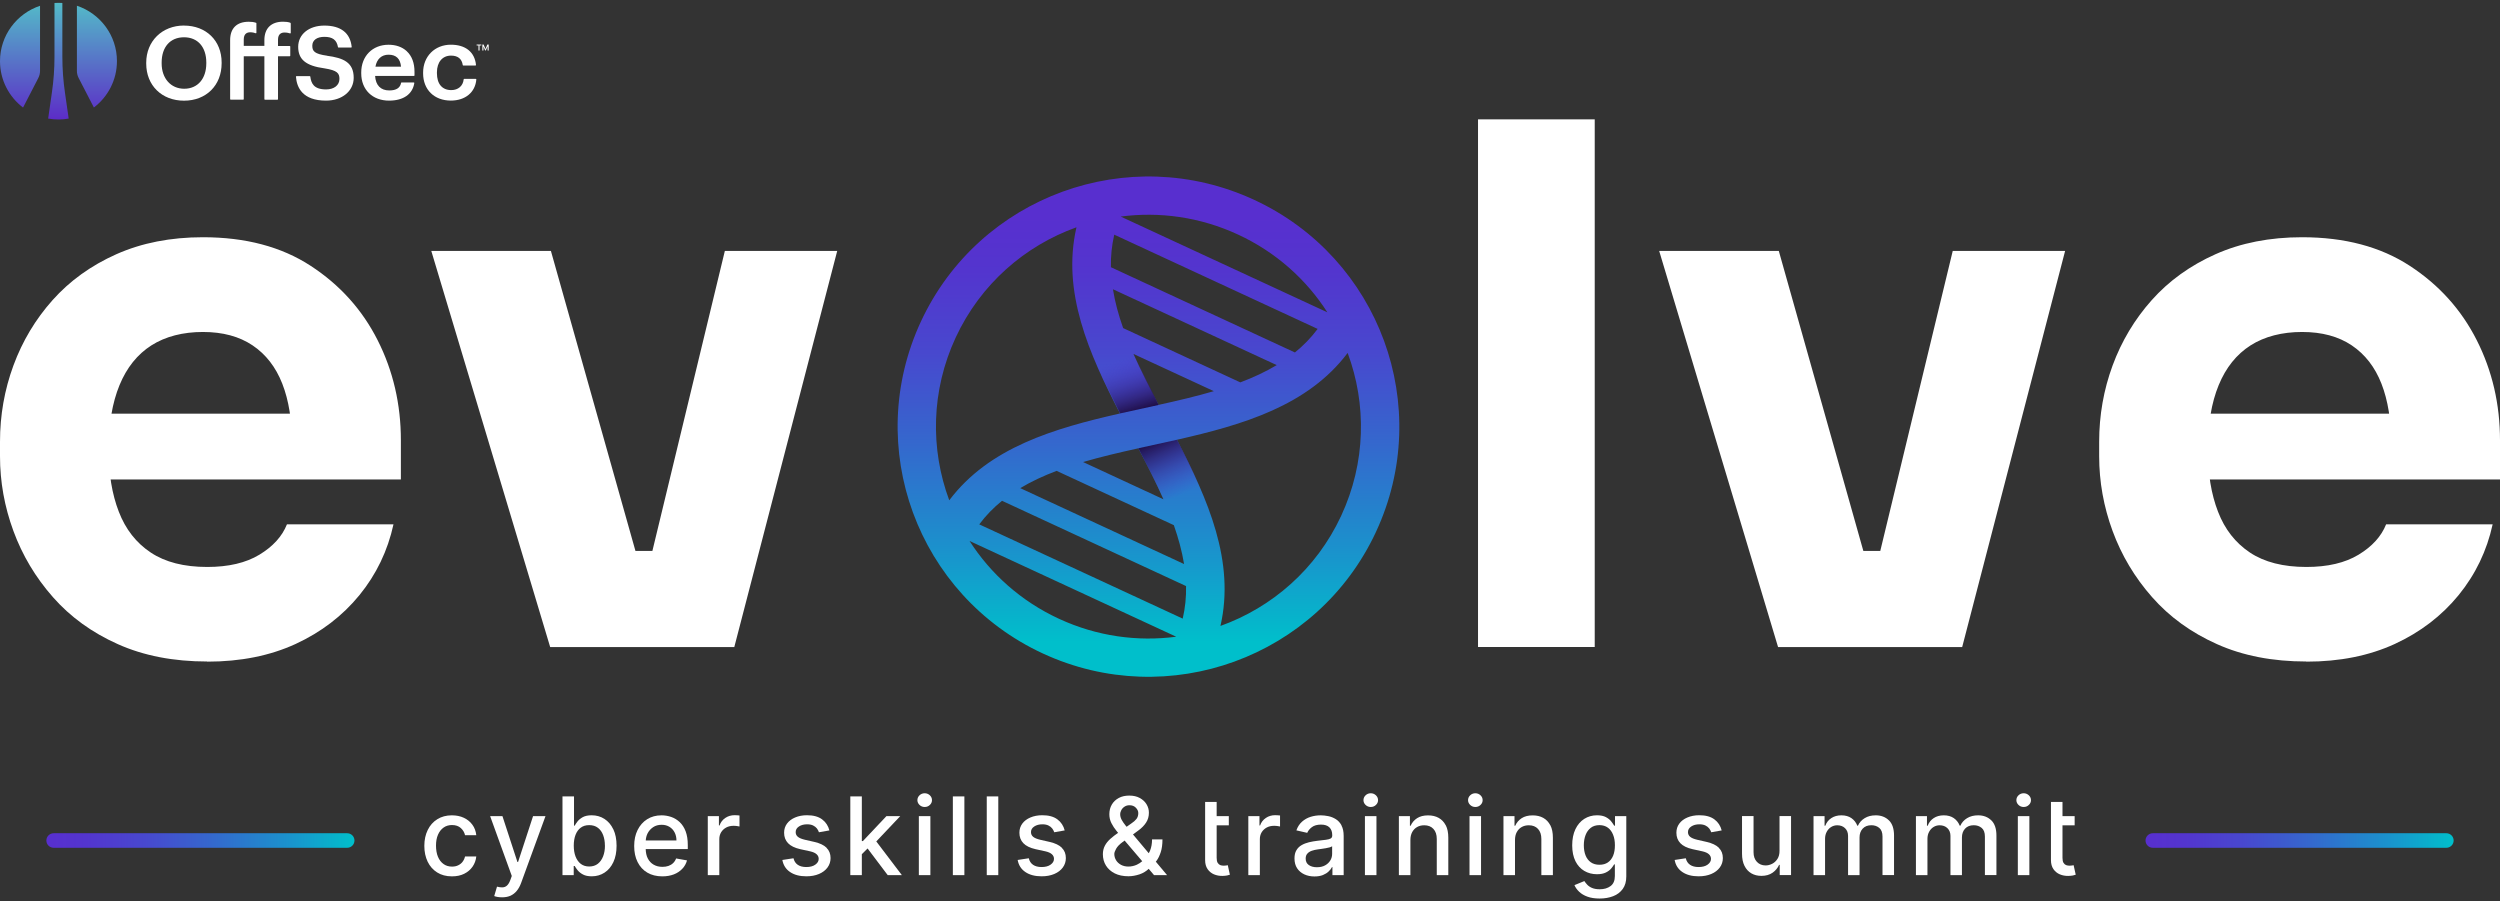 <svg width="100%" height="100%" viewBox="0 0 441 159" fill="none" xmlns="http://www.w3.org/2000/svg">
<rect x="0" y="0" width="441" height="159" fill="#333333" stroke="none"/>
<g clip-path="url(#clip0_155_20)">
<path d="M36.572 116.69C30.608 116.69 25.34 115.671 20.783 113.626C16.227 111.59 12.408 108.826 9.336 105.334C6.264 101.851 3.947 97.958 2.368 93.671C0.789 89.375 0 84.977 0 80.476V77.925C0 73.253 0.789 68.769 2.368 64.474C3.947 60.187 6.247 56.336 9.276 52.938C12.305 49.541 16.055 46.837 20.526 44.843C25.005 42.85 30.093 41.848 35.808 41.848C43.308 41.848 49.641 43.526 54.798 46.889C59.955 50.252 63.894 54.624 66.622 60.024C69.351 65.424 70.716 71.311 70.716 77.686V84.575H8.692V72.971H58.299L51.52 78.456C51.52 74.203 50.945 70.618 49.795 67.683C48.645 64.747 46.895 62.497 44.552 60.922C42.21 59.348 39.292 58.561 35.791 58.561C32.29 58.561 29.184 59.348 26.712 60.922C24.241 62.497 22.362 64.833 21.083 67.939C19.805 71.046 19.161 74.845 19.161 79.355C19.161 83.522 19.753 87.15 20.955 90.256C22.147 93.363 24.027 95.759 26.584 97.462C29.141 99.165 32.462 100.012 36.555 100.012C40.305 100.012 43.377 99.293 45.762 97.847C48.148 96.4 49.769 94.621 50.619 92.49H69.411C68.39 97.162 66.382 101.329 63.404 104.983C60.418 108.637 56.669 111.504 52.155 113.592C47.633 115.671 42.433 116.715 36.555 116.715L36.572 116.69Z" fill="white"/>
<path d="M97.05 114.14L76.079 44.261H97.179L116.872 114.14H97.05ZM103.314 114.14V97.179H124.029V114.14H103.314ZM110.986 114.14L127.864 44.261H147.686L129.529 114.14H110.986Z" fill="white"/>
<path d="M260.723 114.14V21.054H281.309V114.131H260.723V114.14Z" fill="white"/>
<path d="M313.65 114.14L292.678 44.261H313.779L333.472 114.14H313.65ZM319.914 114.14V97.179H340.629V114.14H319.914ZM327.586 114.14L344.464 44.261H364.286L346.129 114.14H327.586Z" fill="white"/>
<path d="M406.865 116.69C400.893 116.69 395.633 115.671 391.076 113.626C386.52 111.59 382.701 108.826 379.629 105.334C376.557 101.851 374.24 97.958 372.661 93.671C371.083 89.375 370.293 84.977 370.293 80.476V77.925C370.293 73.253 371.083 68.769 372.661 64.474C374.24 60.187 376.54 56.336 379.569 52.938C382.598 49.541 386.348 46.837 390.819 44.843C395.289 42.85 400.386 41.848 406.093 41.848C413.592 41.848 419.925 43.526 425.082 46.889C430.24 50.252 434.178 54.624 436.907 60.024C439.636 65.424 441 71.311 441 77.686V84.575H378.986V72.971H428.592L421.813 78.456C421.813 74.203 421.238 70.618 420.088 67.683C418.938 64.747 417.188 62.497 414.845 60.922C412.503 59.348 409.585 58.561 406.084 58.561C402.583 58.561 399.477 59.348 397.006 60.922C394.534 62.497 392.655 64.833 391.376 67.939C390.098 71.046 389.463 74.845 389.463 79.355C389.463 83.522 390.055 87.15 391.256 90.256C392.449 93.363 394.328 95.759 396.877 97.462C399.434 99.165 402.763 100.012 406.848 100.012C410.598 100.012 413.67 99.293 416.055 97.847C418.441 96.4 420.063 94.621 420.912 92.49H439.704C438.683 97.162 436.675 101.329 433.698 104.983C430.711 108.637 426.962 111.504 422.448 113.592C417.926 115.671 412.734 116.715 406.848 116.715L406.865 116.69Z" fill="white"/>
<path d="M431.535 149.549H379.758C379.046 149.549 378.471 148.976 378.471 148.266C378.471 147.555 379.046 146.982 379.758 146.982H431.535C432.247 146.982 432.822 147.555 432.822 148.266C432.822 148.976 432.247 149.549 431.535 149.549Z" fill="url(#paint0_linear_155_20)"/>
<path fill-rule="evenodd" clip-rule="evenodd" d="M183.95 115.269C161.794 105 152.174 78.764 162.471 56.669C172.769 34.575 199.078 24.982 221.234 35.251C243.39 45.519 253.009 71.756 242.712 93.85C232.415 115.945 206.105 125.538 183.95 115.269ZM215.287 110.417C224.366 107.157 232.192 100.422 236.576 91.001C240.961 81.579 241.081 71.276 237.726 62.257C230.698 71.593 219.234 74.939 207.607 77.575C213.09 88.143 217.904 99.036 215.287 110.417ZM189.888 40.094C180.809 43.354 172.983 50.089 168.598 59.51C164.213 68.932 164.093 79.235 167.448 88.254C174.476 78.918 185.94 75.572 197.567 72.936C192.084 62.368 187.262 51.475 189.888 40.103V40.094ZM228.416 62.172L195.963 47.137C195.928 45.211 196.109 43.303 196.555 41.395L232.432 58.021C231.256 59.596 229.909 60.974 228.416 62.18V62.172ZM204.372 71.43C202.785 68.41 201.257 65.415 199.944 62.437L214.12 69C210.997 69.916 207.71 70.686 204.372 71.422V71.43ZM218.788 67.451L198.125 57.876C197.31 55.583 196.684 53.298 196.323 51.022L225.215 64.405C223.233 65.594 221.079 66.587 218.797 67.451H218.788ZM207.058 92.635L186.387 83.06C184.104 83.924 181.95 84.917 179.968 86.106L208.869 99.498C208.5 97.222 207.873 94.937 207.067 92.644L207.058 92.635ZM191.055 81.502L205.23 88.074C203.917 85.096 202.39 82.101 200.802 79.081C197.464 79.817 194.178 80.587 191.055 81.502ZM207.487 112.317L171.027 95.425C174.734 101.209 180.088 106.044 186.798 109.151C193.509 112.257 200.665 113.215 207.487 112.317ZM172.743 92.498L208.628 109.125C209.074 107.217 209.263 105.3 209.22 103.383L176.759 88.34C175.266 89.546 173.91 90.924 172.743 92.498ZM234.148 55.095C230.441 49.31 225.087 44.475 218.376 41.369C211.666 38.263 204.509 37.304 197.688 38.203L234.148 55.095Z" fill="url(#paint1_linear_155_20)"/>
<path d="M81.579 152.039C81.793 151.774 81.948 151.449 82.034 151.081H84.016C83.947 151.757 83.724 152.356 83.355 152.887C82.986 153.417 82.497 153.828 81.879 154.136C81.261 154.444 80.549 154.589 79.717 154.589C78.704 154.589 77.838 154.358 77.108 153.896C76.379 153.434 75.821 152.801 75.435 151.997C75.049 151.184 74.852 150.259 74.852 149.215C74.852 148.172 75.049 147.222 75.452 146.409C75.847 145.596 76.413 144.963 77.143 144.509C77.872 144.055 78.722 143.824 79.708 143.824C80.498 143.824 81.21 143.97 81.828 144.261C82.446 144.552 82.952 144.963 83.329 145.485C83.716 146.007 83.939 146.623 84.016 147.324H82.034C81.922 146.837 81.673 146.417 81.287 146.066C80.901 145.716 80.378 145.536 79.734 145.536C79.168 145.536 78.67 145.681 78.25 145.981C77.829 146.28 77.494 146.7 77.263 147.239C77.022 147.786 76.911 148.428 76.911 149.164C76.911 149.9 77.022 150.585 77.254 151.132C77.486 151.689 77.812 152.108 78.241 152.416C78.661 152.724 79.168 152.869 79.743 152.869C80.129 152.869 80.481 152.801 80.79 152.655C81.107 152.51 81.373 152.305 81.588 152.039H81.579Z" fill="white"/>
<path d="M94.047 143.961H96.227L91.919 155.77C91.722 156.309 91.464 156.772 91.155 157.148C90.846 157.525 90.477 157.807 90.057 158.004C89.628 158.192 89.139 158.286 88.572 158.286C88.263 158.286 87.989 158.26 87.74 158.218C87.491 158.175 87.302 158.115 87.182 158.064L87.671 156.404C88.04 156.506 88.375 156.549 88.667 156.532C88.959 156.515 89.216 156.412 89.439 156.207C89.662 156.001 89.859 155.676 90.031 155.214L90.28 154.521L86.462 143.97H88.632L91.275 152.057H91.387L94.03 143.97L94.047 143.961Z" fill="white"/>
<path d="M108.197 146.297C108.575 147.102 108.763 148.06 108.763 149.19C108.763 150.319 108.575 151.278 108.197 152.082C107.819 152.886 107.305 153.503 106.644 153.93C105.983 154.358 105.237 154.581 104.396 154.581C103.761 154.581 103.246 154.478 102.843 154.264C102.439 154.05 102.13 153.802 101.899 153.52C101.676 153.237 101.495 152.981 101.375 152.758H101.204V154.375H99.221V140.487H101.255V145.647H101.375C101.495 145.433 101.658 145.176 101.881 144.894C102.105 144.612 102.413 144.363 102.808 144.141C103.203 143.927 103.726 143.816 104.37 143.816C105.211 143.816 105.966 144.03 106.627 144.458C107.287 144.885 107.811 145.493 108.188 146.297H108.197ZM106.704 149.164C106.704 148.479 106.601 147.863 106.395 147.316C106.189 146.768 105.88 146.332 105.468 146.024C105.056 145.707 104.55 145.553 103.932 145.553C103.314 145.553 102.843 145.707 102.439 146.006C102.036 146.306 101.727 146.734 101.521 147.273C101.315 147.812 101.212 148.454 101.212 149.173C101.212 149.891 101.315 150.55 101.53 151.098C101.744 151.646 102.053 152.082 102.456 152.39C102.86 152.698 103.357 152.852 103.941 152.852C104.524 152.852 105.056 152.69 105.468 152.364C105.872 152.039 106.181 151.603 106.395 151.047C106.61 150.49 106.713 149.866 106.713 149.164H106.704Z" fill="white"/>
<path d="M121.317 149.78H113.903C113.92 150.413 114.032 150.961 114.264 151.415C114.513 151.902 114.856 152.27 115.302 152.527C115.748 152.784 116.263 152.912 116.855 152.912C117.241 152.912 117.593 152.861 117.911 152.75C118.228 152.638 118.503 152.476 118.734 152.253C118.966 152.031 119.146 151.757 119.266 151.432L121.189 151.774C121.034 152.339 120.759 152.835 120.356 153.254C119.961 153.674 119.464 154.008 118.872 154.239C118.271 154.47 117.602 154.589 116.838 154.589C115.808 154.589 114.924 154.367 114.186 153.931C113.44 153.494 112.874 152.869 112.47 152.065C112.067 151.261 111.87 150.319 111.87 149.241C111.87 148.163 112.067 147.23 112.47 146.417C112.874 145.604 113.431 144.971 114.161 144.509C114.882 144.055 115.731 143.824 116.701 143.824C117.293 143.824 117.859 143.927 118.417 144.115C118.975 144.312 119.464 144.612 119.91 145.031C120.348 145.45 120.699 145.989 120.948 146.648C121.197 147.307 121.326 148.112 121.326 149.061V149.78H121.317ZM119.326 148.257C119.326 147.727 119.215 147.247 119 146.837C118.786 146.417 118.477 146.092 118.091 145.853C117.696 145.613 117.241 145.493 116.709 145.493C116.134 145.493 115.637 145.63 115.216 145.912C114.796 146.195 114.47 146.554 114.238 146.999C114.041 147.393 113.938 147.812 113.912 148.257H119.326Z" fill="white"/>
<path d="M130.035 143.816C130.207 143.816 130.344 143.833 130.447 143.85V145.793C130.37 145.767 130.224 145.741 130.01 145.716C129.804 145.681 129.589 145.673 129.383 145.673C128.903 145.673 128.474 145.776 128.105 145.972C127.727 146.178 127.435 146.452 127.212 146.802C126.998 147.162 126.886 147.564 126.886 148.018V154.376H124.853V143.961H126.818V145.613H126.929C127.118 145.057 127.461 144.612 127.942 144.287C128.422 143.961 128.971 143.799 129.581 143.799C129.709 143.799 129.855 143.799 130.035 143.816Z" fill="white"/>
<path d="M145.807 149.566C146.279 150.028 146.511 150.627 146.511 151.363C146.511 151.988 146.331 152.544 145.97 153.032C145.61 153.52 145.112 153.896 144.469 154.17C143.825 154.444 143.087 154.581 142.238 154.581C141.071 154.581 140.118 154.333 139.372 153.828C138.625 153.323 138.179 152.621 138.007 151.697L139.972 151.398C140.092 151.911 140.35 152.296 140.727 152.553C141.105 152.81 141.603 152.946 142.22 152.946C142.89 152.946 143.422 152.81 143.816 152.527C144.211 152.245 144.417 151.911 144.417 151.509C144.417 151.184 144.297 150.91 144.048 150.687C143.808 150.465 143.439 150.302 142.941 150.182L141.174 149.797C140.195 149.575 139.475 149.224 139.011 148.736C138.548 148.249 138.316 147.641 138.316 146.897C138.316 146.28 138.488 145.741 138.831 145.279C139.174 144.817 139.655 144.458 140.264 144.201C140.873 143.944 141.568 143.807 142.349 143.807C143.482 143.807 144.366 144.047 145.018 144.535C145.67 145.022 146.099 145.673 146.305 146.486L144.46 146.811C144.383 146.571 144.263 146.349 144.1 146.135C143.928 145.921 143.714 145.75 143.43 145.613C143.147 145.476 142.795 145.408 142.375 145.408C141.8 145.408 141.319 145.536 140.933 145.793C140.547 146.049 140.358 146.375 140.358 146.777C140.358 147.128 140.487 147.401 140.745 147.615C141.002 147.829 141.422 148 141.997 148.137L143.653 148.514C144.615 148.736 145.335 149.079 145.807 149.541V149.566Z" fill="white"/>
<path d="M159.091 154.375H156.593L153.041 149.669L152.028 150.679V154.375H149.995V140.487H152.028V148.368H152.209L156.37 143.961H158.807L154.577 148.428L159.091 154.375Z" fill="white"/>
<path d="M162.205 141.993C161.957 141.754 161.828 141.471 161.828 141.146C161.828 140.821 161.957 140.521 162.205 140.29C162.454 140.051 162.763 139.931 163.115 139.931C163.467 139.931 163.767 140.051 164.025 140.29C164.273 140.53 164.402 140.812 164.402 141.146C164.402 141.48 164.273 141.762 164.025 141.993C163.776 142.233 163.475 142.353 163.115 142.353C162.755 142.353 162.463 142.233 162.205 141.993ZM162.085 154.375V143.961H164.119V154.375H162.085Z" fill="white"/>
<path d="M168.083 154.375V140.487H170.117V154.375H168.083Z" fill="white"/>
<path d="M174.064 154.375V140.487H176.098V154.375H174.064Z" fill="white"/>
<path d="M187.313 149.566C187.785 150.028 188.017 150.627 188.017 151.363C188.017 151.988 187.837 152.544 187.476 153.032C187.116 153.52 186.618 153.896 185.975 154.17C185.331 154.444 184.593 154.581 183.744 154.581C182.577 154.581 181.624 154.333 180.878 153.828C180.131 153.323 179.685 152.621 179.513 151.697L181.478 151.398C181.598 151.911 181.856 152.296 182.233 152.553C182.611 152.81 183.109 152.946 183.726 152.946C184.396 152.946 184.928 152.81 185.322 152.527C185.717 152.245 185.923 151.911 185.923 151.509C185.923 151.184 185.803 150.91 185.554 150.687C185.314 150.465 184.945 150.302 184.447 150.182L182.68 149.797C181.701 149.575 180.981 149.224 180.517 148.736C180.054 148.249 179.822 147.641 179.822 146.897C179.822 146.28 179.994 145.741 180.337 145.279C180.68 144.817 181.161 144.458 181.77 144.201C182.379 143.944 183.074 143.807 183.855 143.807C184.988 143.807 185.872 144.047 186.524 144.535C187.176 145.022 187.605 145.673 187.811 146.486L185.966 146.811C185.889 146.571 185.769 146.349 185.606 146.135C185.434 145.921 185.22 145.75 184.936 145.613C184.653 145.476 184.301 145.408 183.881 145.408C183.306 145.408 182.825 145.536 182.439 145.793C182.053 146.049 181.864 146.375 181.864 146.777C181.864 147.128 181.993 147.401 182.251 147.615C182.508 147.829 182.928 148 183.503 148.137L185.159 148.514C186.121 148.736 186.841 149.079 187.313 149.541V149.566Z" fill="white"/>
<path d="M203.883 151.996L205.874 154.375H203.574L202.63 153.263C202.175 153.691 201.652 154.016 201.026 154.23C200.356 154.452 199.696 154.572 199.052 154.572C198.117 154.572 197.31 154.401 196.641 154.067C195.971 153.725 195.448 153.263 195.088 152.681C194.727 152.099 194.547 151.432 194.547 150.687C194.547 150.122 194.667 149.618 194.899 149.181C195.131 148.736 195.465 148.334 195.886 147.957C196.272 147.607 196.727 147.264 197.233 146.913C197.156 146.819 197.061 146.708 196.984 146.614C196.598 146.143 196.289 145.673 196.049 145.193C195.808 144.714 195.688 144.192 195.688 143.628C195.688 142.986 195.834 142.421 196.126 141.925C196.418 141.428 196.83 141.043 197.353 140.761C197.876 140.478 198.494 140.342 199.206 140.342C199.919 140.342 200.536 140.478 201.051 140.761C201.566 141.043 201.961 141.403 202.244 141.865C202.527 142.327 202.665 142.823 202.665 143.362C202.665 144.021 202.502 144.603 202.167 145.108C201.841 145.613 201.386 146.075 200.811 146.494L199.859 147.196L202.639 150.508C202.716 150.353 202.81 150.208 202.871 150.045C203.111 149.455 203.222 148.796 203.222 148.069H205.059C205.059 148.967 204.956 149.72 204.75 150.336C204.544 150.952 204.304 151.457 204.012 151.842C203.969 151.902 203.926 151.945 203.883 151.996ZM200.571 152.518C200.897 152.373 201.197 152.159 201.489 151.919L198.383 148.274L198.014 148.548C197.473 148.942 197.096 149.335 196.881 149.729C196.666 150.114 196.564 150.413 196.564 150.636C196.564 151.029 196.666 151.397 196.872 151.74C197.078 152.082 197.37 152.347 197.739 152.553C198.117 152.758 198.554 152.861 199.052 152.861C199.55 152.861 200.073 152.749 200.562 152.527L200.571 152.518ZM197.602 143.653C197.602 143.97 197.688 144.286 197.859 144.612C198.039 144.937 198.263 145.262 198.537 145.604C198.597 145.681 198.666 145.767 198.734 145.844L199.584 145.245C199.962 144.997 200.262 144.731 200.476 144.458C200.691 144.175 200.794 143.833 200.794 143.422C200.794 143.097 200.657 142.789 200.373 142.489C200.09 142.19 199.713 142.044 199.241 142.044C198.915 142.044 198.632 142.121 198.383 142.284C198.134 142.438 197.945 142.643 197.808 142.892C197.67 143.14 197.602 143.396 197.602 143.67V143.653Z" fill="white"/>
<path d="M216.583 152.621L216.952 154.298C216.832 154.341 216.669 154.393 216.454 154.435C216.24 154.478 215.965 154.504 215.639 154.512C215.107 154.521 214.601 154.427 214.137 154.23C213.674 154.033 213.305 153.725 213.013 153.306C212.73 152.887 212.584 152.365 212.584 151.74V141.463H214.618V143.961H216.763V145.587H214.618V151.321C214.618 151.714 214.678 152.005 214.798 152.202C214.918 152.399 215.073 152.527 215.253 152.604C215.442 152.673 215.648 152.707 215.871 152.707C216.034 152.707 216.18 152.698 216.3 152.673C216.42 152.647 216.514 152.63 216.583 152.621Z" fill="white"/>
<path d="M225.387 143.816C225.558 143.816 225.696 143.833 225.799 143.85V145.793C225.722 145.767 225.576 145.741 225.361 145.716C225.155 145.681 224.941 145.673 224.735 145.673C224.254 145.673 223.825 145.776 223.456 145.972C223.079 146.178 222.787 146.452 222.564 146.802C222.349 147.162 222.238 147.564 222.238 148.018V154.376H220.204V143.961H222.169V145.613H222.281C222.469 145.057 222.813 144.612 223.293 144.287C223.774 143.961 224.323 143.799 224.932 143.799C225.061 143.799 225.207 143.799 225.387 143.816Z" fill="white"/>
<path d="M236.628 145.604C236.894 146.084 237.023 146.7 237.023 147.461V154.375H235.04V152.955H234.963C234.834 153.22 234.637 153.477 234.371 153.725C234.105 153.982 233.77 154.187 233.359 154.358C232.947 154.521 232.449 154.607 231.874 154.607C231.213 154.607 230.613 154.487 230.081 154.239C229.549 153.99 229.12 153.631 228.811 153.16C228.502 152.69 228.347 152.116 228.347 151.432C228.347 150.841 228.459 150.362 228.691 149.977C228.914 149.601 229.223 149.293 229.609 149.079C229.995 148.856 230.424 148.693 230.904 148.574C231.385 148.462 231.865 148.377 232.363 148.317C232.99 148.249 233.496 148.189 233.891 148.137C234.277 148.086 234.568 148.009 234.74 147.906C234.92 147.795 235.006 147.624 235.006 147.376V147.324C235.006 146.734 234.843 146.272 234.508 145.947C234.174 145.621 233.685 145.459 233.024 145.459C232.363 145.459 231.797 145.613 231.411 145.912C231.016 146.212 230.75 146.546 230.596 146.914L228.682 146.477C228.905 145.844 229.24 145.331 229.677 144.945C230.115 144.552 230.621 144.269 231.188 144.09C231.763 143.91 232.363 143.824 232.99 143.824C233.41 143.824 233.848 143.876 234.32 143.97C234.792 144.064 235.229 144.244 235.641 144.5C236.053 144.757 236.388 145.125 236.654 145.604H236.628ZM234.989 149.275C234.912 149.344 234.774 149.412 234.568 149.472C234.363 149.532 234.131 149.583 233.865 149.626C233.599 149.669 233.341 149.712 233.093 149.746C232.844 149.78 232.638 149.806 232.466 149.832C232.071 149.883 231.711 149.969 231.385 150.08C231.059 150.2 230.801 150.362 230.613 150.585C230.415 150.799 230.321 151.09 230.321 151.457C230.321 151.962 230.51 152.339 230.879 152.596C231.248 152.852 231.728 152.981 232.303 152.981C232.878 152.981 233.35 152.869 233.753 152.647C234.157 152.424 234.457 152.133 234.671 151.774C234.886 151.415 234.989 151.03 234.989 150.619V149.275Z" fill="white"/>
<path d="M240.893 141.993C240.644 141.754 240.515 141.471 240.515 141.146C240.515 140.821 240.644 140.521 240.893 140.29C241.141 140.051 241.45 139.931 241.802 139.931C242.154 139.931 242.454 140.051 242.712 140.29C242.961 140.53 243.089 140.812 243.089 141.146C243.089 141.48 242.961 141.762 242.712 141.993C242.463 142.233 242.163 142.353 241.802 142.353C241.442 142.353 241.15 142.233 240.893 141.993ZM240.772 154.375V143.961H242.806V154.375H240.772Z" fill="white"/>
<path d="M255.043 145.587C255.334 146.169 255.48 146.888 255.48 147.752V154.375H253.446V147.992C253.446 147.239 253.249 146.648 252.854 146.22C252.46 145.793 251.919 145.579 251.233 145.579C250.761 145.579 250.34 145.681 249.98 145.887C249.611 146.092 249.328 146.392 249.113 146.777C248.899 147.17 248.796 147.641 248.796 148.189V154.375H246.762V143.961H248.71V145.656H248.839C249.079 145.108 249.456 144.663 249.971 144.329C250.486 143.996 251.138 143.833 251.919 143.833C252.631 143.833 253.258 143.978 253.79 144.278C254.322 144.577 254.734 145.014 255.034 145.596L255.043 145.587Z" fill="white"/>
<path d="M259.342 141.993C259.093 141.754 258.964 141.471 258.964 141.146C258.964 140.821 259.093 140.521 259.342 140.29C259.591 140.051 259.899 139.931 260.251 139.931C260.603 139.931 260.903 140.051 261.161 140.29C261.41 140.53 261.538 140.812 261.538 141.146C261.538 141.48 261.41 141.762 261.161 141.993C260.912 142.233 260.612 142.353 260.251 142.353C259.891 142.353 259.599 142.233 259.342 141.993ZM259.222 154.375V143.961H261.255V154.375H259.222Z" fill="white"/>
<path d="M273.492 145.587C273.783 146.169 273.929 146.888 273.929 147.752V154.375H271.895V147.992C271.895 147.239 271.698 146.648 271.303 146.22C270.909 145.793 270.368 145.579 269.682 145.579C269.21 145.579 268.789 145.681 268.429 145.887C268.06 146.092 267.777 146.392 267.562 146.777C267.348 147.17 267.245 147.641 267.245 148.189V154.375H265.211V143.961H267.159V145.656H267.288C267.528 145.108 267.905 144.663 268.42 144.329C268.935 143.996 269.587 143.833 270.368 143.833C271.08 143.833 271.707 143.978 272.239 144.278C272.771 144.577 273.183 145.014 273.483 145.596L273.492 145.587Z" fill="white"/>
<path d="M284.887 143.961H286.878V154.607C286.878 155.505 286.672 156.232 286.251 156.814C285.831 157.388 285.273 157.815 284.561 158.089C283.849 158.363 283.051 158.5 282.167 158.5C281.335 158.5 280.622 158.389 280.03 158.175C279.43 157.961 278.949 157.67 278.571 157.311C278.194 156.951 277.911 156.566 277.731 156.138L279.481 155.419C279.61 155.616 279.764 155.83 279.979 156.053C280.185 156.275 280.459 156.472 280.82 156.626C281.171 156.78 281.635 156.866 282.193 156.866C282.965 156.866 283.6 156.677 284.106 156.301C284.612 155.924 284.861 155.334 284.861 154.521V152.476H284.733C284.612 152.698 284.432 152.946 284.209 153.212C283.986 153.477 283.669 153.717 283.265 153.913C282.862 154.11 282.347 154.213 281.704 154.213C280.88 154.213 280.133 154.016 279.472 153.631C278.812 153.246 278.288 152.673 277.911 151.92C277.533 151.158 277.336 150.225 277.336 149.121C277.336 148.017 277.525 147.068 277.902 146.272C278.28 145.476 278.803 144.877 279.464 144.449C280.125 144.03 280.88 143.816 281.712 143.816C282.356 143.816 282.888 143.927 283.282 144.141C283.677 144.355 283.995 144.603 284.218 144.894C284.441 145.177 284.612 145.433 284.741 145.647H284.887V143.961ZM284.552 150.953C284.767 150.439 284.87 149.823 284.87 149.104C284.87 148.385 284.767 147.786 284.552 147.256C284.346 146.725 284.038 146.306 283.634 146.007C283.231 145.707 282.733 145.553 282.141 145.553C281.549 145.553 281.017 145.707 280.614 146.024C280.21 146.34 279.902 146.76 279.696 147.299C279.49 147.838 279.387 148.437 279.387 149.104C279.387 149.772 279.49 150.388 279.696 150.901C279.902 151.415 280.21 151.817 280.622 152.108C281.034 152.399 281.54 152.544 282.141 152.544C282.742 152.544 283.222 152.407 283.626 152.134C284.029 151.86 284.338 151.466 284.552 150.953Z" fill="white"/>
<path d="M303.207 149.566C303.679 150.028 303.911 150.627 303.911 151.363C303.911 151.988 303.731 152.544 303.37 153.032C303.01 153.52 302.512 153.896 301.869 154.17C301.225 154.444 300.487 154.581 299.638 154.581C298.471 154.581 297.518 154.333 296.772 153.828C296.025 153.323 295.579 152.621 295.407 151.697L297.372 151.398C297.492 151.911 297.75 152.296 298.127 152.553C298.505 152.81 299.003 152.946 299.62 152.946C300.29 152.946 300.822 152.81 301.217 152.527C301.611 152.245 301.817 151.911 301.817 151.509C301.817 151.184 301.697 150.91 301.448 150.687C301.208 150.465 300.839 150.302 300.341 150.182L298.574 149.797C297.595 149.575 296.875 149.224 296.411 148.736C295.948 148.249 295.716 147.641 295.716 146.897C295.716 146.28 295.888 145.741 296.231 145.279C296.574 144.817 297.055 144.458 297.664 144.201C298.273 143.944 298.968 143.807 299.749 143.807C300.882 143.807 301.766 144.047 302.418 144.535C303.07 145.022 303.499 145.673 303.705 146.486L301.86 146.811C301.783 146.571 301.663 146.349 301.5 146.135C301.328 145.921 301.114 145.75 300.83 145.613C300.547 145.476 300.195 145.408 299.775 145.408C299.2 145.408 298.719 145.536 298.333 145.793C297.947 146.049 297.758 146.375 297.758 146.777C297.758 147.128 297.887 147.401 298.145 147.615C298.402 147.829 298.822 148 299.397 148.137L301.053 148.514C302.015 148.736 302.735 149.079 303.207 149.541V149.566Z" fill="white"/>
<path d="M313.899 143.953H315.941V154.367H313.942V152.561H313.831C313.59 153.118 313.204 153.58 312.681 153.948C312.149 154.316 311.497 154.504 310.716 154.504C310.046 154.504 309.454 154.358 308.939 154.059C308.425 153.759 308.021 153.323 307.73 152.741C307.438 152.159 307.292 151.44 307.292 150.576V143.953H309.326V150.337C309.326 151.047 309.523 151.612 309.918 152.031C310.312 152.45 310.827 152.664 311.454 152.664C311.831 152.664 312.217 152.57 312.595 152.382C312.972 152.193 313.29 151.903 313.539 151.517C313.788 151.132 313.916 150.645 313.908 150.054V143.953H313.899Z" fill="white"/>
<path d="M333.206 144.706C333.807 145.296 334.107 146.195 334.107 147.384V154.367H332.074V147.573C332.074 146.871 331.885 146.357 331.499 146.041C331.113 145.724 330.649 145.57 330.117 145.57C329.456 145.57 328.942 145.776 328.573 146.178C328.204 146.58 328.023 147.102 328.023 147.735V154.375H325.998V147.453C325.998 146.888 325.818 146.434 325.466 146.092C325.115 145.75 324.651 145.579 324.085 145.579C323.699 145.579 323.347 145.681 323.021 145.878C322.695 146.075 322.437 146.357 322.24 146.717C322.043 147.076 321.94 147.487 321.94 147.958V154.375H319.906V143.961H321.854V145.656H321.982C322.197 145.082 322.557 144.629 323.047 144.312C323.536 143.987 324.128 143.824 324.823 143.824C325.518 143.824 326.11 143.987 326.582 144.312C327.054 144.637 327.406 145.082 327.637 145.656H327.74C327.989 145.099 328.384 144.655 328.933 144.321C329.474 143.987 330.126 143.824 330.881 143.824C331.833 143.824 332.606 144.124 333.206 144.714V144.706Z" fill="white"/>
<path d="M351.269 144.706C351.87 145.296 352.17 146.195 352.17 147.384V154.367H350.137V147.573C350.137 146.871 349.948 146.357 349.562 146.041C349.175 145.724 348.712 145.57 348.18 145.57C347.519 145.57 347.004 145.776 346.635 146.178C346.267 146.58 346.086 147.102 346.086 147.735V154.375H344.061V147.453C344.061 146.888 343.881 146.434 343.529 146.092C343.177 145.75 342.714 145.579 342.148 145.579C341.762 145.579 341.41 145.681 341.084 145.878C340.758 146.075 340.5 146.357 340.303 146.717C340.105 147.076 340.002 147.487 340.002 147.958V154.375H337.969V143.961H339.917V145.656H340.045C340.26 145.082 340.62 144.629 341.109 144.312C341.598 143.987 342.191 143.824 342.886 143.824C343.581 143.824 344.173 143.987 344.645 144.312C345.117 144.637 345.468 145.082 345.7 145.656H345.803C346.052 145.099 346.447 144.655 346.996 144.321C347.537 143.987 348.189 143.824 348.944 143.824C349.896 143.824 350.669 144.124 351.269 144.714V144.706Z" fill="white"/>
<path d="M356.066 141.993C355.817 141.754 355.688 141.471 355.688 141.146C355.688 140.821 355.817 140.521 356.066 140.29C356.315 140.051 356.624 139.931 356.975 139.931C357.327 139.931 357.628 140.051 357.885 140.29C358.134 140.53 358.263 140.812 358.263 141.146C358.263 141.48 358.134 141.762 357.885 141.993C357.636 142.233 357.336 142.353 356.975 142.353C356.615 142.353 356.323 142.233 356.066 141.993ZM355.946 154.375V143.961H357.979V154.375H355.946Z" fill="white"/>
<path d="M365.788 152.621L366.157 154.298C366.037 154.341 365.874 154.393 365.659 154.435C365.445 154.478 365.17 154.504 364.844 154.512C364.312 154.521 363.806 154.427 363.343 154.23C362.879 154.033 362.51 153.725 362.218 153.306C361.935 152.887 361.789 152.365 361.789 151.74V141.463H363.823V143.961H365.968V145.587H363.823V151.321C363.823 151.714 363.883 152.005 364.003 152.202C364.123 152.399 364.278 152.527 364.458 152.604C364.647 152.673 364.853 152.707 365.076 152.707C365.239 152.707 365.385 152.698 365.505 152.673C365.625 152.647 365.72 152.63 365.788 152.621Z" fill="white"/>
<path d="M32.462 4.505C28.6 4.505 25.794 7.26 25.794 11.068V11.214C25.794 15.065 28.54 17.76 32.462 17.76C36.383 17.76 39.095 15.047 39.095 11.162V11.017C39.095 7.183 36.366 4.513 32.462 4.513V4.505ZM28.515 11.043C28.515 8.287 30.025 6.576 32.462 6.576C34.899 6.576 36.392 8.321 36.392 11.025V11.171C36.392 13.892 34.864 15.655 32.496 15.655C30.128 15.655 28.515 13.824 28.515 11.188V11.043Z" fill="white"/>
<path d="M51.22 4.009C50.791 3.872 50.447 3.829 49.915 3.829C47.83 3.829 46.637 5.01 46.637 7.072V8.09H42.999V6.961C42.999 5.908 43.626 5.694 44.149 5.694C44.561 5.694 44.887 5.788 45.093 5.865C45.119 5.874 45.161 5.865 45.187 5.857C45.213 5.84 45.23 5.806 45.23 5.78V4.111C45.23 4.068 45.204 4.034 45.161 4.017C44.732 3.88 44.389 3.837 43.874 3.837C41.763 3.837 40.596 4.993 40.596 7.081V17.486C40.596 17.538 40.639 17.58 40.699 17.58H42.896C42.948 17.58 42.999 17.538 42.999 17.486V9.922H46.637V17.495C46.637 17.546 46.68 17.589 46.74 17.589H48.937C48.989 17.589 49.04 17.546 49.04 17.495V9.922H51.099C51.151 9.922 51.203 9.879 51.203 9.827V8.21C51.203 8.159 51.16 8.116 51.099 8.116H49.04V7.004C49.04 5.951 49.666 5.737 50.19 5.737C50.619 5.737 50.954 5.823 51.151 5.891C51.185 5.9 51.22 5.891 51.245 5.883C51.271 5.865 51.288 5.831 51.288 5.806V4.137C51.288 4.094 51.263 4.06 51.22 4.043V4.009Z" fill="white"/>
<path d="M57.69 9.827C55.467 9.511 55.09 9.032 55.09 8.065C55.09 7.098 55.888 6.499 57.218 6.499C58.676 6.499 59.397 7.046 59.62 8.313C59.62 8.364 59.672 8.39 59.723 8.39H61.937C61.937 8.39 61.997 8.381 62.014 8.356C62.032 8.338 62.04 8.304 62.04 8.279C61.783 5.814 60.118 4.513 57.218 4.513C54.498 4.513 52.601 6.054 52.601 8.253C52.601 10.452 53.905 11.616 57.261 12.061C59.5 12.42 59.878 12.925 59.878 13.918C59.878 15.03 58.934 15.775 57.527 15.775C55.33 15.775 54.892 14.688 54.738 13.516C54.738 13.464 54.686 13.43 54.635 13.43H52.309C52.309 13.43 52.258 13.439 52.232 13.464C52.206 13.49 52.206 13.507 52.206 13.541C52.352 15.467 53.391 17.751 57.518 17.751C60.341 17.751 62.392 16.057 62.392 13.729C62.392 11.008 60.59 10.221 57.681 9.836L57.69 9.827Z" fill="white"/>
<path d="M71.737 9.014C70.93 8.278 69.832 7.893 68.544 7.893C65.704 7.893 63.722 9.904 63.722 12.788V12.934C63.722 15.817 65.696 17.751 68.63 17.751C71.153 17.751 72.775 16.622 73.084 14.653C73.084 14.628 73.084 14.594 73.058 14.576C73.041 14.551 73.015 14.542 72.981 14.542H70.853C70.801 14.542 70.767 14.576 70.75 14.619C70.587 15.509 69.892 15.954 68.673 15.954C67.154 15.954 66.271 15.047 66.168 13.396H73.015C73.067 13.396 73.118 13.353 73.118 13.302V12.677C73.118 11.094 72.655 9.861 71.728 9.014H71.737ZM66.228 11.761C66.468 10.418 67.309 9.648 68.544 9.648C69.875 9.648 70.612 10.358 70.741 11.761H66.228Z" fill="white"/>
<path d="M83.99 13.943C83.99 13.943 83.947 13.909 83.913 13.909H81.896C81.845 13.909 81.802 13.943 81.793 13.995C81.682 15.15 80.824 15.894 79.605 15.894C78.001 15.894 77.074 14.807 77.074 12.908V12.762C77.074 10.965 78.044 9.81 79.554 9.81C80.772 9.81 81.467 10.375 81.63 11.479C81.63 11.53 81.682 11.564 81.733 11.564H83.862C83.862 11.564 83.913 11.556 83.939 11.53C83.956 11.513 83.964 11.479 83.964 11.453C83.741 9.185 82.12 7.885 79.528 7.885C76.696 7.885 74.637 9.947 74.637 12.797V12.942C74.637 15.817 76.602 17.743 79.528 17.743C82.085 17.743 83.844 16.279 84.025 14.012C84.025 13.986 84.025 13.96 83.999 13.935L83.99 13.943Z" fill="white"/>
<path fill-rule="evenodd" clip-rule="evenodd" d="M11.001 10.024C11.001 12.146 11.155 14.277 11.464 16.382L12.116 20.918C11.524 21.02 10.924 21.08 10.306 21.08C9.688 21.08 9.087 21.02 8.495 20.918L9.147 16.382C9.456 14.277 9.611 12.155 9.611 10.024V0.526C9.842 0.509 10.065 0.5 10.306 0.5C10.546 0.5 10.769 0.509 11.001 0.526V10.024ZM4.067 18.975L6.753 13.772C6.959 13.379 7.062 12.942 7.062 12.506V1.022C2.96 2.383 0 6.242 0 10.786C0 14.132 1.596 17.092 4.067 18.975ZM13.566 12.497C13.566 12.942 13.669 13.379 13.875 13.764L16.561 18.966C19.032 17.084 20.629 14.123 20.629 10.777C20.629 6.233 17.668 2.374 13.566 1.013V12.489V12.497Z" fill="url(#paint2_linear_155_20)"/>
<path d="M85.595 8.92L85.123 7.859H85.312L85.638 8.638L85.964 7.859H86.153L85.681 8.92H85.586H85.595ZM85.088 8.92V7.859H85.277V8.92H85.088ZM86.015 8.92V7.859H86.204V8.92H86.015ZM84.402 8.92V7.953H84.591V8.92H84.402ZM84.076 8.022V7.859H84.908V8.022H84.076Z" fill="white"/>
<path d="M61.242 149.549H9.465C8.753 149.549 8.178 148.976 8.178 148.266C8.178 147.555 8.753 146.982 9.465 146.982H61.242C61.954 146.982 62.529 147.555 62.529 148.266C62.529 148.976 61.954 149.549 61.242 149.549Z" fill="url(#paint3_linear_155_20)"/>
<path d="M193.363 64.174L199.953 62.437L204.381 71.431L197.585 72.928C197.585 72.928 194.307 66.45 193.371 64.166L193.363 64.174Z" fill="url(#paint4_linear_155_20)"/>
<path d="M200.811 79.081C200.811 79.081 204.87 86.894 205.239 88.074L212.112 87.022C212.112 87.022 210.482 82.829 207.607 77.575C207.607 77.575 201.386 78.944 200.811 79.072V79.081Z" fill="url(#paint5_linear_155_20)"/>
</g>
<defs>
<linearGradient id="paint0_linear_155_20" x1="378.479" y1="148.266" x2="432.822" y2="148.266" gradientUnits="userSpaceOnUse">
<stop stop-color="#582FCF"/>
<stop offset="0.13" stop-color="#5335CE"/>
<stop offset="0.32" stop-color="#4848CE"/>
<stop offset="0.53" stop-color="#3567CD"/>
<stop offset="0.78" stop-color="#1B91CC"/>
<stop offset="1" stop-color="#00BFCB"/>
</linearGradient>
<linearGradient id="paint1_linear_155_20" x1="202.596" y1="38.049" x2="202.596" y2="113.275" gradientUnits="userSpaceOnUse">
<stop stop-color="#582FCF"/>
<stop offset="0.13" stop-color="#5335CE"/>
<stop offset="0.32" stop-color="#4848CE"/>
<stop offset="0.53" stop-color="#3567CD"/>
<stop offset="0.78" stop-color="#1B91CC"/>
<stop offset="1" stop-color="#00BFCB"/>
</linearGradient>
<linearGradient id="paint2_linear_155_20" x1="10.314" y1="0.5" x2="10.314" y2="21.08" gradientUnits="userSpaceOnUse">
<stop stop-color="#53BBC8"/>
<stop offset="1" stop-color="#5C2CC7"/>
</linearGradient>
<linearGradient id="paint3_linear_155_20" x1="8.178" y1="0.5" x2="62.529" y2="0.5" gradientUnits="userSpaceOnUse">
<stop stop-color="#582FCF"/>
<stop offset="0.13" stop-color="#5335CE"/>
<stop offset="0.32" stop-color="#4848CE"/>
<stop offset="0.53" stop-color="#3567CD"/>
<stop offset="0.78" stop-color="#1B91CC"/>
<stop offset="1" stop-color="#00BFCB"/>
</linearGradient>
<linearGradient id="paint4_linear_155_20" x1="197.542" y1="63.507" x2="201.759" y2="77.23" gradientUnits="userSpaceOnUse">
<stop stop-color="#582FCF" stop-opacity="0"/>
<stop offset="0.71" stop-color="#190634"/>
</linearGradient>
<linearGradient id="paint5_linear_155_20" x1="208.508" y1="87.347" x2="202.674" y2="74.67" gradientUnits="userSpaceOnUse">
<stop stop-color="#582FCF" stop-opacity="0"/>
<stop offset="0.83" stop-color="#190634"/>
</linearGradient>
<clipPath id="clip0_155_20">
<rect width="441" height="158" fill="white" transform="translate(0 0.5)"/>
</clipPath>
</defs>
</svg>
